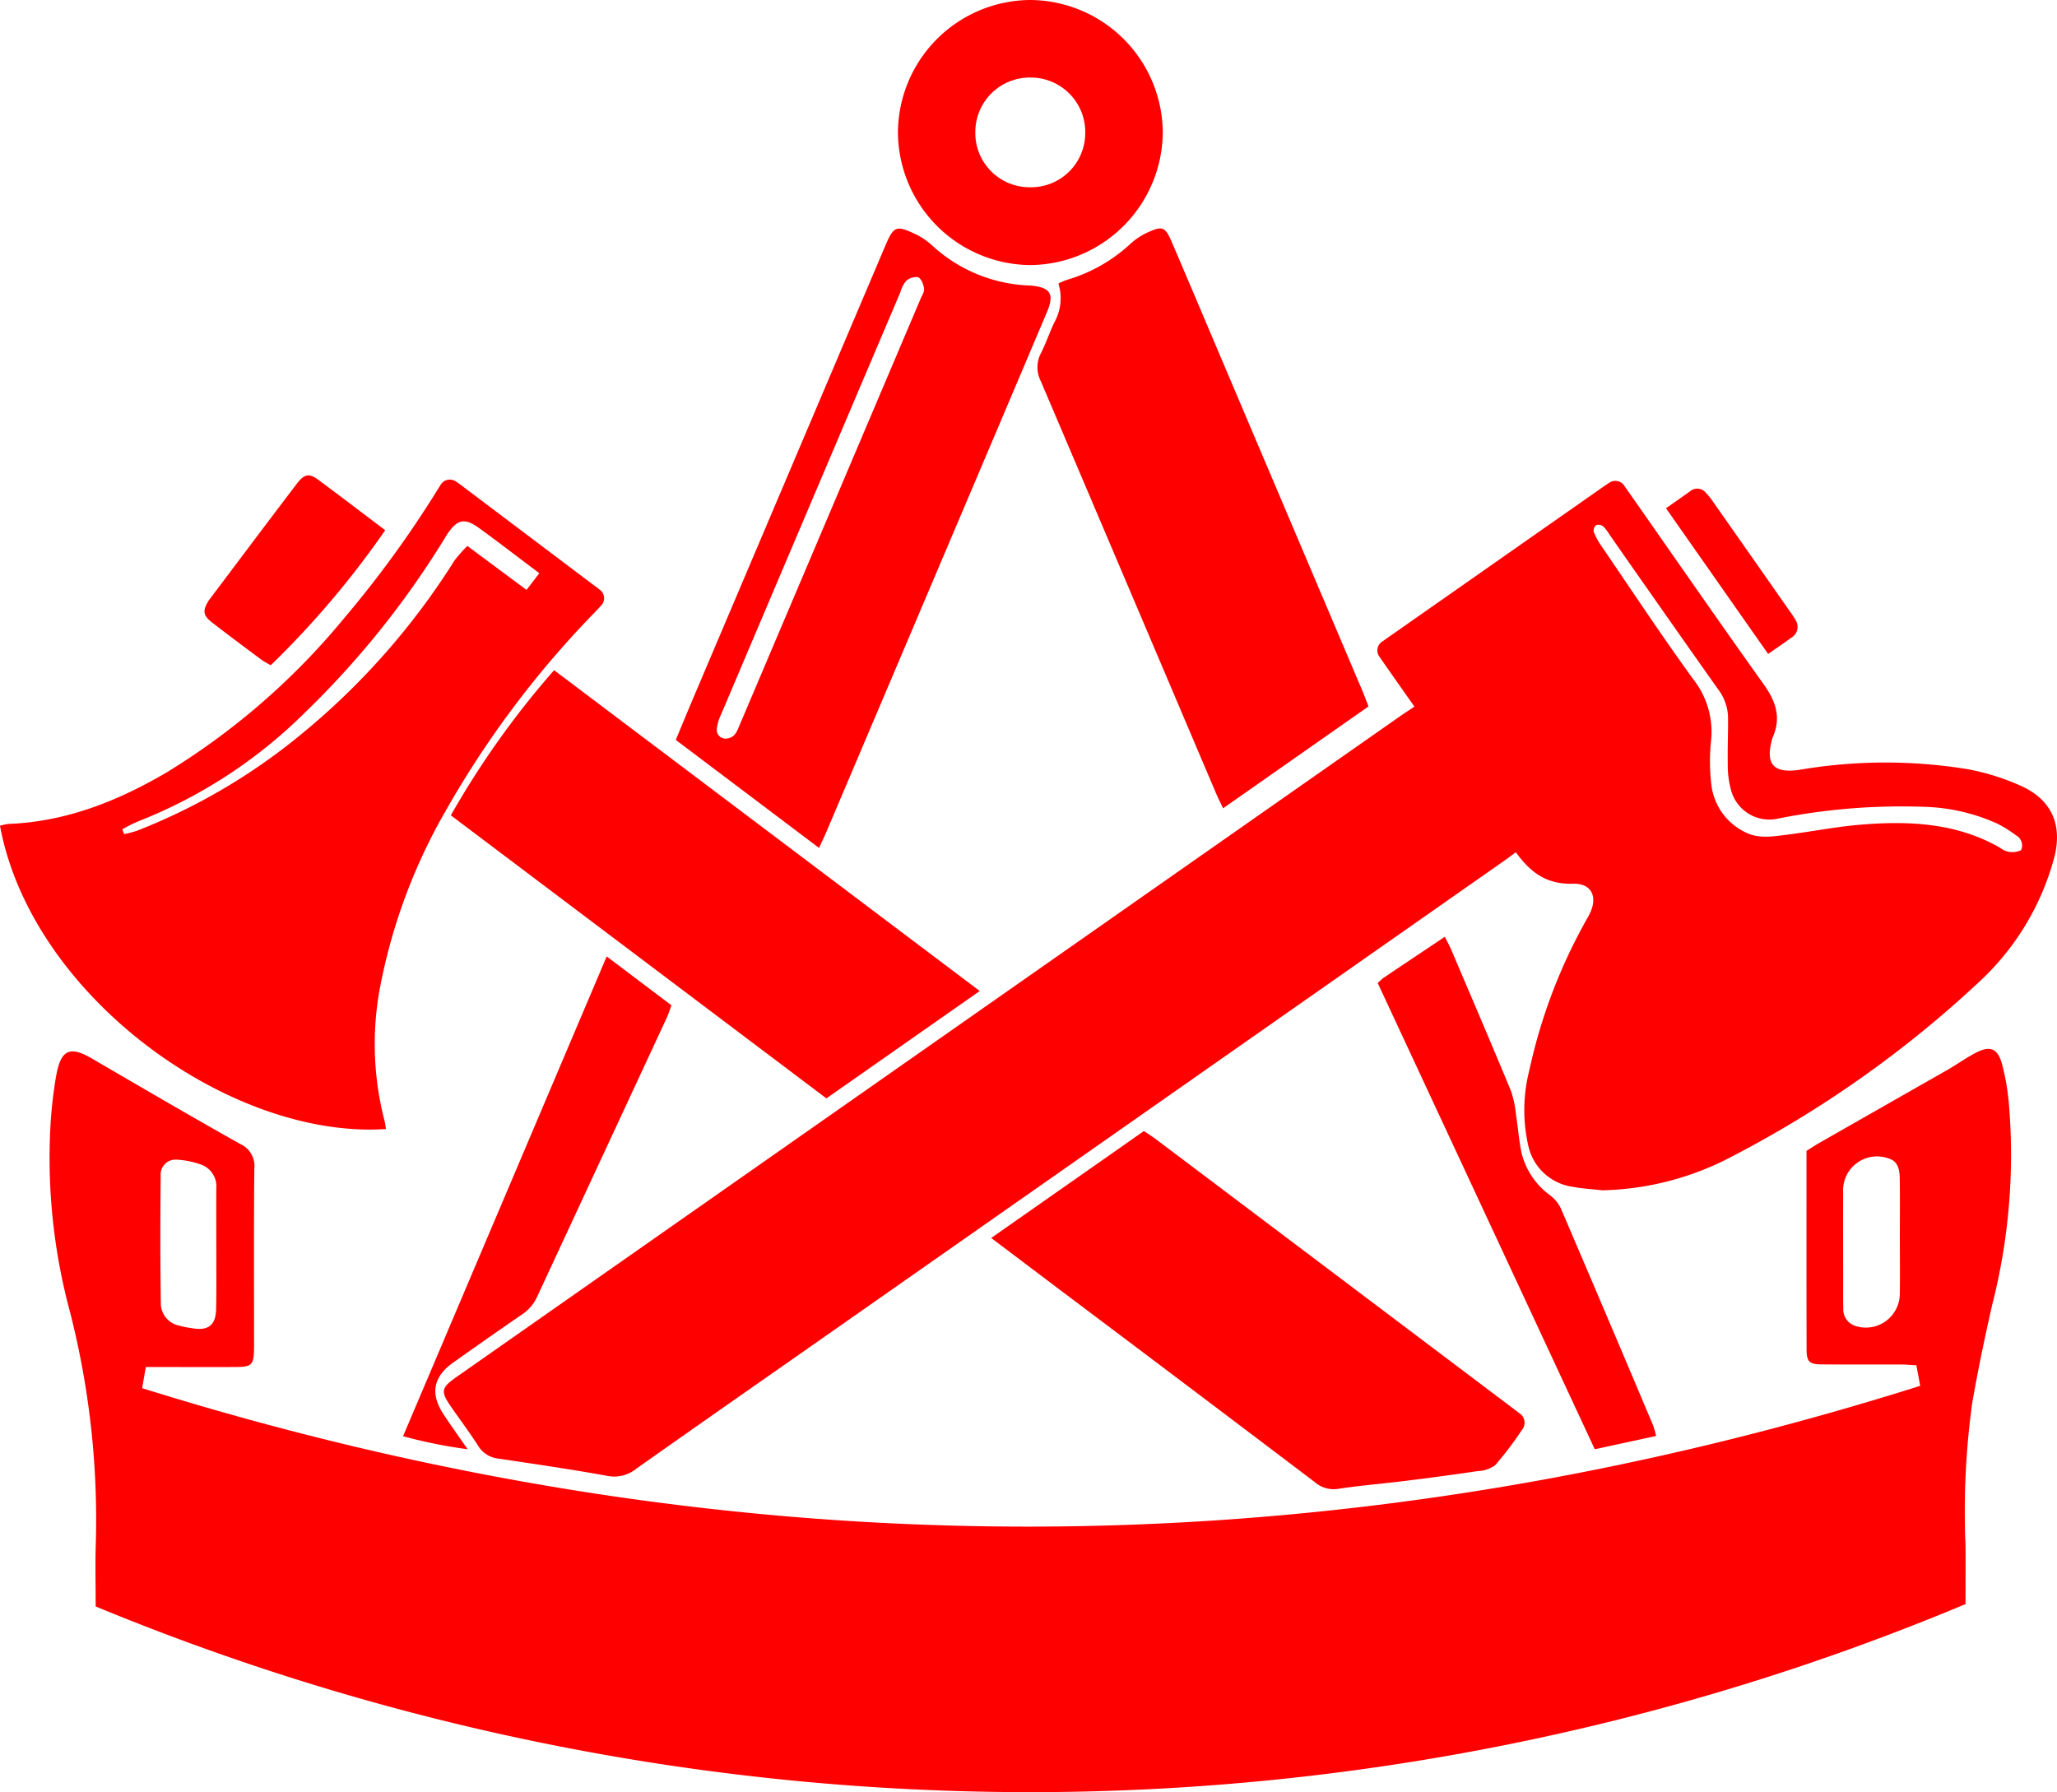<svg xmlns="http://www.w3.org/2000/svg" width="204.266" height="177.976" viewBox="0 0 204.266 177.976"><defs><style>.a{isolation:isolate;}.b{fill:red;}</style></defs><g class="a" transform="translate(365.921 88.682)"><path class="b" d="M-170.467,150.391l-.377-2.04c-.523-.028-1.013-.076-1.5-.078-2.646-.008-5.293.012-7.939-.012-1.188-.011-1.462-.269-1.465-1.472-.019-6.546-.009-13.092-.009-19.734.471-.29.933-.594,1.412-.867q6.272-3.578,12.548-7.151c.977-.559,1.9-1.232,2.895-1.742,1.377-.7,2.115-.418,2.548,1.089a23.127,23.127,0,0,1,.683,3.848,60.269,60.269,0,0,1-1.638,20.087c-.746,3.258-1.43,6.536-2,9.83a79.206,79.206,0,0,0-.656,14.1c.012,1.879,0,3.759,0,5.815a240.517,240.517,0,0,1-92.551,18.676A242.805,242.805,0,0,1-351.645,172.3c0-2.19-.054-4.173.009-6.152a83.252,83.252,0,0,0-2.578-23.167,58.619,58.619,0,0,1-1.942-18.033,43.7,43.7,0,0,1,.605-5.452c.477-2.515,1.381-2.859,3.5-1.626,4.913,2.861,9.818,5.736,14.775,8.513a2.383,2.383,0,0,1,1.384,2.453c-.057,5.814-.026,11.629-.026,17.443,0,.053,0,.1,0,.158-.018,1.931-.152,2.08-1.972,2.086-2.392.008-4.784,0-7.176,0h-1.6c-.123.706-.227,1.3-.365,2.1Q-258.694,178.235-170.467,150.391Zm-2.02-14.8h0c0-1.938.024-3.877-.009-5.815-.02-1.213-.373-1.751-1.149-1.981a3.37,3.37,0,0,0-4.472,3.413c-.016,3.038,0,6.077,0,9.115,0,.786-.011,1.572.015,2.357a1.728,1.728,0,0,0,1.091,1.728,3.377,3.377,0,0,0,4.522-3.16C-172.459,139.362-172.487,137.475-172.487,135.589Zm-167.181,1.174c0-1.984-.011-3.968,0-5.952a2.3,2.3,0,0,0-1.427-2.361,8.359,8.359,0,0,0-2.513-.522,1.475,1.475,0,0,0-1.585,1.549c-.038,4.28-.047,8.562.018,12.842a2.27,2.27,0,0,0,1.8,2.087,9.587,9.587,0,0,0,1.342.266c1.589.272,2.328-.323,2.35-1.957C-339.647,140.732-339.667,138.747-339.668,136.763Z" transform="translate(-4.774 -101.451)"></path><path class="b" d="M-62.314,76.035c-.985-.111-1.982-.163-2.954-.347A5.264,5.264,0,0,1-69.653,71.7a16,16,0,0,1,.09-7.619,53.656,53.656,0,0,1,5.434-14.5c.172-.324.365-.636.53-.963.859-1.7.24-3.084-1.657-3.029-2.93.085-4.532-1.444-6.041-3.675-4.075-6.027-8.314-11.942-12.487-17.9q-.315-.45-.623-.905a1.056,1.056,0,0,1,.313-1.622q.318-.23.64-.455l20.966-14.68c.257-.18.516-.358.781-.528a1.072,1.072,0,0,1,1.624.335c.183.255.363.512.544.77,4.414,6.3,8.791,12.632,13.265,18.892,1.2,1.681,1.731,3.313.859,5.256a.932.932,0,0,0-.049.149c-.681,2.523.134,3.42,2.72,3.053a50.735,50.735,0,0,1,16.721-.06,23.126,23.126,0,0,1,5.353,1.693c3.025,1.4,4.068,3.914,3.206,7.146a25.985,25.985,0,0,1-7.6,12.43A110.1,110.1,0,0,1-49.921,72.922,28.829,28.829,0,0,1-62.314,76.035Zm41.579-33.779a1.15,1.15,0,0,0-.51-1.474A12.291,12.291,0,0,0-23.1,39.623a18.836,18.836,0,0,0-7.287-1.671,63,63,0,0,0-14.357,1.141,3.939,3.939,0,0,1-4.829-2.929,9.285,9.285,0,0,1-.292-2.47c-.031-1.566.046-3.134.027-4.7a4.818,4.818,0,0,0-1.015-2.749q-5.387-7.627-10.729-15.286a4.446,4.446,0,0,0-.664-.866.753.753,0,0,0-.688-.113.718.718,0,0,0-.245.655A6.552,6.552,0,0,0-62.449,12c3.039,4.45,6.008,8.951,9.174,13.309a8.425,8.425,0,0,1,1.746,6.117,19.128,19.128,0,0,0,.023,4.222,6,6,0,0,0,3.353,4.818c1.346.694,2.769.431,4.161.257,2.489-.309,4.959-.81,7.454-1.008,4.742-.378,9.418-.155,13.706,2.3A1.967,1.967,0,0,0-20.735,42.255Z" transform="translate(-144.483 -46.513)"></path><path class="b" d="M-177.076,49.357l10.087,14.407c-.549.41-1.026.784-1.521,1.131q-34.283,24.012-68.57,48.02c-5.875,4.114-11.761,8.213-17.617,12.353a3.494,3.494,0,0,1-2.883.725c-3.6-.657-7.225-1.178-10.846-1.718a2.685,2.685,0,0,1-2.008-1.3c-.82-1.276-1.733-2.493-2.6-3.74-1.156-1.665-1.105-1.962.565-3.132q22.575-15.816,45.154-31.627,24.251-16.982,48.5-33.959C-178.3,50.162-177.776,49.825-177.076,49.357Z" transform="translate(-48.023 -68.11)"></path><path class="b" d="M-327.6,69.833c-15.483,1.03-35.191-13.2-38.322-30.12a5.233,5.233,0,0,1,.87-.18c5.7-.228,10.821-2.266,15.662-5.106a70.17,70.17,0,0,0,17.7-15.393,105.669,105.669,0,0,0,8.894-12.167c.2-.31.386-.624.585-.932a1.07,1.07,0,0,1,1.617-.368,8.061,8.061,0,0,1,.763.553q6.4,4.823,12.8,9.649c.209.158.429.3.624.477a1.044,1.044,0,0,1,.139,1.642c-.24.277-.5.535-.753.8a96.317,96.317,0,0,0-14.655,19.565,56.142,56.142,0,0,0-6.4,16.971,30.385,30.385,0,0,0,.356,13.851A6.318,6.318,0,0,1-327.6,69.833Zm-26.174-29.767.183.483a12.017,12.017,0,0,0,1.285-.343A59.915,59.915,0,0,0-336,30.623a71.358,71.358,0,0,0,15.2-17.232,12.933,12.933,0,0,1,1.292-1.461l5.871,4.365,1.273-1.657c-2.052-1.543-3.989-3.04-5.971-4.477-1.467-1.064-2.182-.889-3.21.651-.087.13-.16.271-.243.4A88.221,88.221,0,0,1-335.715,28.55a48.773,48.773,0,0,1-16.459,10.716A15.8,15.8,0,0,0-353.773,40.066Z" transform="translate(0 -46.394)"></path><path class="b" d="M-214.7,17.636-228.926,6.91c.579-1.389,1.111-2.687,1.659-3.979q9.539-22.473,19.082-44.944c.914-2.153,1.1-2.243,3.234-1.217a6.866,6.866,0,0,1,1.522,1.074,15.061,15.061,0,0,0,9.368,3.93c.157.009.315.008.471.024,1.863.186,2.271.853,1.536,2.589q-4.619,10.917-9.256,21.826Q-207.627,1.1-213.947,15.984C-214.15,16.462-214.376,16.931-214.7,17.636Zm-9.244-10.857c.908-.06,1.1-.747,1.369-1.373q8.978-21.151,17.956-42.3c.143-.336.393-.7.348-1.022-.058-.412-.276-.99-.586-1.124a1.477,1.477,0,0,0-1.2.374,2.911,2.911,0,0,0-.561,1.1q-8.925,21-17.838,42.012a4.385,4.385,0,0,0-.393,1.338A.868.868,0,0,0-223.941,6.779Z" transform="translate(-69.887 -22.113)"></path><path class="b" d="M-221.706,74.559l-15.225,10.661-37.294-28.108A86.764,86.764,0,0,1-263.971,42.7Z" transform="translate(-46.927 -64.827)"></path><path class="b" d="M-164.293,143.655l15.161-10.619c.415.281.809.523,1.176.8q17.68,13.321,35.354,26.648c.251.189.5.375.751.569a1.121,1.121,0,0,1,.261,1.664,34.514,34.514,0,0,1-2.652,3.495,3.076,3.076,0,0,1-1.723.589c-2.378.356-4.763.672-7.15.969-2.231.278-4.475.458-6.7.791a2.793,2.793,0,0,1-2.3-.628q-12.7-9.619-25.442-19.193Z" transform="translate(-103.197 -109.398)"></path><path class="b" d="M-137.355,13.686c-.286-.608-.521-1.067-.721-1.54q-8.68-20.439-17.376-40.871a3.018,3.018,0,0,1,.023-2.811c.5-.974.838-2.031,1.314-3.021a4.949,4.949,0,0,0,.41-3.871,7.024,7.024,0,0,1,.855-.367,15.715,15.715,0,0,0,6.346-3.623,6.684,6.684,0,0,1,1.688-1.095c1.441-.658,1.721-.539,2.367.967,1.793,4.182,3.562,8.376,5.34,12.564q6.778,15.961,13.554,31.922c.2.477.38.963.641,1.629Z" transform="translate(-107.111 -22.1)"></path><path class="b" d="M-171.106-88.682a13.249,13.249,0,0,1,13.142,13.088A13.279,13.279,0,0,1-171.13-62.359a13.261,13.261,0,0,1-13.133-13.1A13.231,13.231,0,0,1-171.106-88.682Zm.027,7.7a5.413,5.413,0,0,0-5.5,5.455,5.385,5.385,0,0,0,5.341,5.439,5.383,5.383,0,0,0,5.574-5.36A5.413,5.413,0,0,0-171.079-80.982Z" transform="translate(-92.49 0)"></path><path class="b" d="M-59.479,144.52l-6.1,1.322L-87.131,99.55a6.061,6.061,0,0,1,.564-.513c2-1.342,4-2.678,6.1-4.084.241.485.466.887.645,1.308,1.988,4.669,3.989,9.331,5.93,14.019a10.71,10.71,0,0,1,.5,2.42c.2,1.235.283,2.489.538,3.71a7.413,7.413,0,0,0,2.831,4.211,3.634,3.634,0,0,1,1.061,1.274q4.609,10.743,9.149,21.517C-59.68,143.738-59.608,144.091-59.479,144.52Z" transform="translate(-141.977 -90.607)"></path><path class="b" d="M-264.157,98.807l6.429,4.855c-.166.448-.28.84-.451,1.207q-6.448,13.876-12.893,27.751a4.162,4.162,0,0,1-1.5,1.743c-2.287,1.569-4.554,3.166-6.818,4.767-1.987,1.405-2.312,3.089-.978,5.132.71,1.088,1.473,2.141,2.4,3.482a48.947,48.947,0,0,1-6.41-1.291Z" transform="translate(-41.518 -92.509)"></path><path class="b" d="M-307.894,9.955a90.255,90.255,0,0,1-11.368,13.411c-.349-.208-.668-.361-.946-.569-1.633-1.219-3.27-2.434-4.88-3.683-.9-.7-.954-1.164-.357-2.136.027-.044.058-.087.089-.129,2.893-3.84,5.773-7.691,8.689-11.514.748-.981,1.225-1.056,2.1-.407C-312.38,6.543-310.225,8.194-307.894,9.955Z" transform="translate(-19.776 -45.981)"></path><path class="b" d="M-28.085,9.054c.87-.613,1.639-1.145,2.4-1.692a1.091,1.091,0,0,1,1.549.148,7.09,7.09,0,0,1,.779.979q3.787,5.393,7.562,10.793a6.705,6.705,0,0,1,.517.785,1.257,1.257,0,0,1-.435,1.886c-.662.5-1.359.959-2.231,1.568Z" transform="translate(-172.397 -47.263)"></path></g></svg>